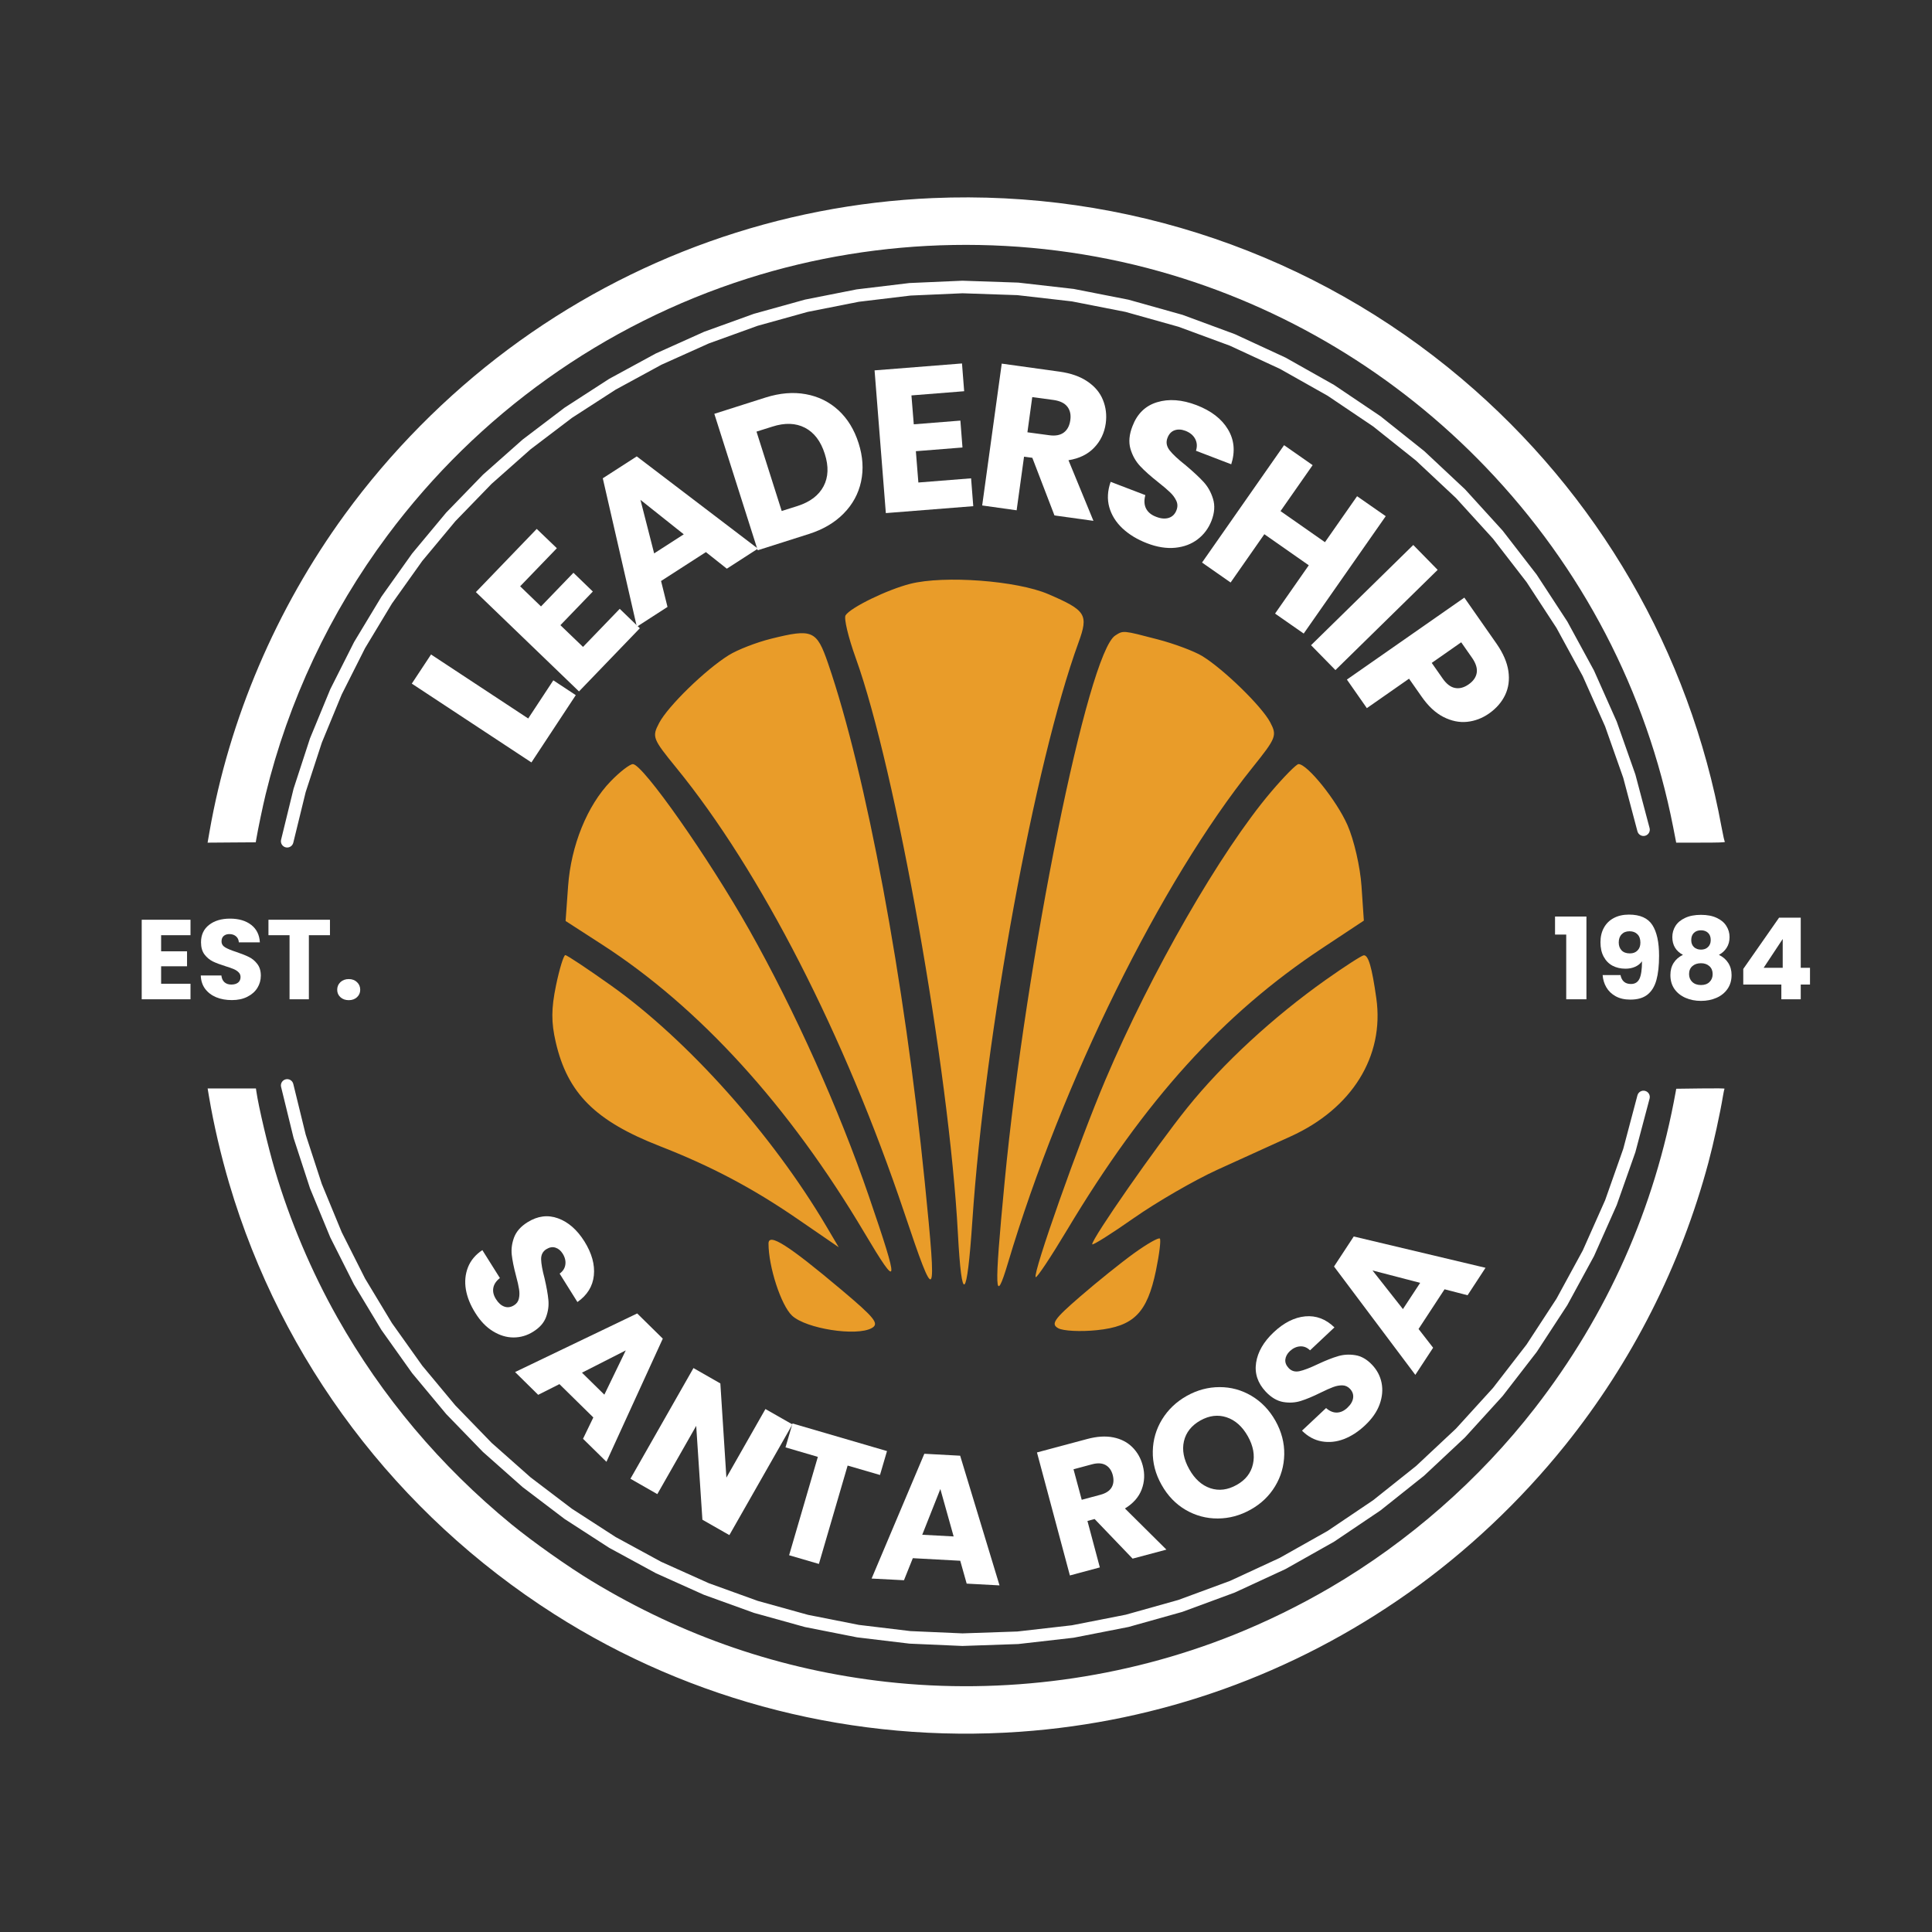 <svg xmlns="http://www.w3.org/2000/svg" xmlns:xlink="http://www.w3.org/1999/xlink" width="500" zoomAndPan="magnify" viewBox="0 0 375 375" height="500" preserveAspectRatio="xMidYMid meet" version="1.2"><rect x="0" y="0" width="375" height="375" fill="#333333" stroke="none"/><defs><clipPath id="63b0fb34f5"><path d="M 54.23 54.465 L 320.48 54.465 L 320.48 164.715 L 54.23 164.715 Z M 54.23 54.465"></path></clipPath><clipPath id="fd83f78f40"><path d="M 54.23 209.246 L 320.48 209.246 L 320.48 319.473 L 54.23 319.473 Z M 54.23 209.246"></path></clipPath><clipPath id="ebfc00c7ea"><path d="M 40.262 38.312 L 335 38.312 L 335 336.812 L 40.262 336.812 Z M 40.262 38.312"></path></clipPath></defs><g id="d8f0949ac4"><g clip-rule="nonzero" clip-path="url(#63b0fb34f5)"><path style="stroke:none;fill-rule:nonzero;fill:#ffffff;fill-opacity:1;" d="M 54.559 162.992 L 56.98 153.098 C 56.988 153.066 56.996 153.039 57.008 153.008 L 60.168 143.324 C 60.18 143.297 60.191 143.266 60.203 143.238 L 64.09 133.82 C 64.102 133.793 64.113 133.762 64.129 133.734 L 68.715 124.641 C 68.73 124.613 68.742 124.586 68.762 124.559 L 74.023 115.836 C 74.039 115.809 74.055 115.781 74.074 115.758 L 79.98 107.457 C 80 107.434 80.02 107.406 80.039 107.383 L 86.555 99.555 C 86.574 99.531 86.598 99.508 86.617 99.484 L 93.711 92.172 C 93.73 92.148 93.754 92.129 93.777 92.109 L 101.402 85.352 C 101.426 85.328 101.449 85.309 101.473 85.293 L 109.586 79.129 C 109.613 79.113 109.637 79.094 109.664 79.078 L 118.219 73.547 C 118.246 73.531 118.273 73.516 118.301 73.5 L 127.25 68.633 C 127.277 68.621 127.305 68.605 127.332 68.594 L 136.625 64.418 C 136.652 64.406 136.684 64.395 136.711 64.383 L 146.293 60.922 C 146.324 60.91 146.352 60.902 146.383 60.895 L 156.199 58.168 C 156.227 58.16 156.258 58.152 156.289 58.145 L 166.281 56.168 C 166.312 56.164 166.344 56.16 166.375 56.156 L 176.488 54.941 C 176.52 54.938 176.551 54.934 176.582 54.934 L 186.758 54.488 C 186.793 54.484 186.824 54.484 186.855 54.488 L 197.594 54.852 C 197.629 54.852 197.66 54.855 197.691 54.859 L 208.367 56.078 C 208.402 56.082 208.434 56.09 208.465 56.094 L 219.012 58.164 C 219.043 58.168 219.074 58.176 219.105 58.188 L 229.453 61.09 C 229.484 61.098 229.516 61.109 229.543 61.117 L 239.629 64.84 C 239.656 64.848 239.688 64.863 239.719 64.875 L 249.473 69.387 C 249.5 69.402 249.527 69.414 249.559 69.43 L 258.922 74.707 C 258.949 74.723 258.977 74.738 259.004 74.758 L 267.914 80.762 C 267.941 80.781 267.969 80.801 267.992 80.82 L 276.398 87.52 C 276.422 87.539 276.449 87.559 276.473 87.582 L 284.316 94.93 C 284.34 94.949 284.363 94.973 284.383 94.996 L 291.617 102.945 C 291.637 102.969 291.66 102.996 291.68 103.02 L 298.254 111.52 C 298.273 111.547 298.293 111.574 298.309 111.602 L 304.188 120.598 C 304.203 120.625 304.223 120.652 304.238 120.68 L 309.375 130.117 C 309.391 130.148 309.406 130.176 309.418 130.207 L 313.789 140.023 C 313.805 140.055 313.816 140.082 313.824 140.113 L 317.398 150.25 C 317.41 150.281 317.422 150.312 317.43 150.344 L 320.184 160.73 C 320.355 161.379 319.969 162.047 319.316 162.223 C 318.664 162.395 317.996 162.004 317.824 161.355 L 315.07 150.969 L 315.102 151.059 L 311.527 140.926 L 311.562 141.016 L 307.191 131.199 L 307.234 131.285 L 302.094 121.848 L 302.145 121.93 L 296.27 112.934 L 296.324 113.012 L 289.75 104.512 L 289.812 104.586 L 282.578 96.641 L 282.648 96.707 L 274.805 89.363 L 274.879 89.426 L 266.473 82.727 L 266.551 82.785 L 257.641 76.781 L 257.723 76.832 L 248.359 71.555 L 248.445 71.602 L 238.695 67.09 L 238.785 67.125 L 228.699 63.406 L 228.793 63.438 L 218.445 60.535 L 218.543 60.555 L 207.996 58.488 L 208.094 58.504 L 197.414 57.281 L 197.512 57.289 L 186.773 56.922 L 186.867 56.922 L 176.688 57.371 L 176.781 57.363 L 166.664 58.578 L 166.754 58.562 L 156.762 60.539 L 156.852 60.516 L 147.035 63.242 L 147.121 63.215 L 137.539 66.676 L 137.625 66.641 L 128.332 70.816 L 128.414 70.777 L 119.465 75.645 L 119.543 75.598 L 110.988 81.125 L 111.062 81.074 L 102.949 87.234 L 103.02 87.176 L 95.395 93.934 L 95.461 93.867 L 88.367 101.184 L 88.43 101.113 L 81.91 108.945 L 81.969 108.871 L 76.059 117.172 L 76.109 117.094 L 70.848 125.82 L 70.891 125.738 L 66.305 134.836 L 66.344 134.75 L 62.457 144.168 L 62.488 144.082 L 59.324 153.766 L 59.348 153.676 L 56.926 163.574 C 56.766 164.227 56.105 164.629 55.453 164.469 C 54.801 164.309 54.398 163.648 54.559 162.992 Z M 54.559 162.992"></path></g><g clip-rule="nonzero" clip-path="url(#fd83f78f40)"><path style="stroke:none;fill-rule:nonzero;fill:#ffffff;fill-opacity:1;" d="M 54.559 210.969 L 56.98 220.863 C 56.988 220.895 56.996 220.926 57.008 220.953 L 60.168 230.637 C 60.18 230.668 60.191 230.695 60.203 230.727 L 64.09 240.141 C 64.102 240.172 64.113 240.199 64.129 240.227 L 68.715 249.324 C 68.73 249.352 68.742 249.379 68.762 249.402 L 74.023 258.129 C 74.039 258.152 74.055 258.18 74.074 258.203 L 79.98 266.504 C 80 266.531 80.02 266.555 80.039 266.578 L 86.555 274.406 C 86.574 274.43 86.598 274.453 86.617 274.477 L 93.711 281.793 C 93.73 281.812 93.754 281.836 93.777 281.855 L 101.402 288.613 C 101.426 288.633 101.449 288.652 101.473 288.672 L 109.586 294.832 C 109.613 294.852 109.637 294.867 109.664 294.883 L 118.219 300.414 C 118.246 300.43 118.273 300.445 118.301 300.461 L 127.25 305.328 C 127.277 305.344 127.305 305.355 127.332 305.371 L 136.625 309.547 C 136.652 309.559 136.684 309.57 136.711 309.578 L 146.293 313.039 C 146.324 313.051 146.352 313.062 146.383 313.07 L 156.199 315.797 C 156.227 315.805 156.258 315.812 156.289 315.816 L 166.281 317.793 C 166.312 317.797 166.344 317.805 166.375 317.809 L 176.488 319.023 C 176.52 319.027 176.551 319.027 176.582 319.031 L 186.758 319.477 C 186.793 319.477 186.824 319.477 186.855 319.477 L 197.594 319.109 C 197.629 319.109 197.66 319.105 197.691 319.102 L 208.367 317.883 C 208.402 317.879 208.434 317.875 208.465 317.867 L 219.012 315.801 C 219.043 315.793 219.074 315.785 219.105 315.777 L 229.453 312.875 C 229.484 312.863 229.516 312.855 229.543 312.844 L 239.629 309.125 C 239.656 309.113 239.688 309.102 239.719 309.086 L 249.473 304.574 C 249.5 304.562 249.527 304.547 249.559 304.531 L 258.922 299.254 C 258.949 299.238 258.977 299.223 259.004 299.203 L 267.914 293.199 C 267.941 293.18 267.969 293.16 267.992 293.141 L 276.398 286.445 C 276.422 286.426 276.449 286.402 276.473 286.379 L 284.316 279.035 C 284.34 279.012 284.363 278.988 284.383 278.965 L 291.617 271.016 C 291.637 270.992 291.66 270.969 291.68 270.941 L 298.254 262.441 C 298.273 262.414 298.293 262.391 298.309 262.363 L 304.188 253.363 C 304.203 253.336 304.223 253.309 304.238 253.281 L 309.375 243.844 C 309.391 243.816 309.406 243.785 309.418 243.758 L 313.789 233.938 C 313.805 233.91 313.816 233.879 313.824 233.848 L 317.398 223.715 C 317.41 223.684 317.422 223.652 317.43 223.621 L 320.184 213.234 C 320.355 212.582 319.969 211.914 319.316 211.742 C 318.664 211.57 317.996 211.957 317.824 212.609 L 315.07 222.996 L 315.102 222.902 L 311.527 233.039 L 311.562 232.945 L 307.191 242.766 L 307.234 242.676 L 302.094 252.113 L 302.145 252.031 L 296.27 261.027 L 296.324 260.949 L 289.75 269.449 L 289.812 269.375 L 282.578 277.324 L 282.648 277.254 L 274.805 284.602 L 274.879 284.535 L 266.473 291.234 L 266.551 291.176 L 257.641 297.184 L 257.723 297.133 L 248.359 302.406 L 248.445 302.363 L 238.695 306.875 L 238.785 306.836 L 228.699 310.555 L 228.793 310.527 L 218.445 313.43 L 218.543 313.406 L 207.996 315.477 L 208.094 315.461 L 197.414 316.68 L 197.512 316.672 L 186.773 317.039 L 186.867 317.039 L 176.688 316.594 L 176.781 316.602 L 166.664 315.387 L 166.754 315.402 L 156.762 313.426 L 156.852 313.445 L 147.035 310.719 L 147.121 310.746 L 137.539 307.285 L 137.625 307.32 L 128.332 303.145 L 128.414 303.188 L 119.465 298.32 L 119.543 298.367 L 110.988 292.836 L 111.062 292.891 L 102.949 286.727 L 103.02 286.785 L 95.395 280.031 L 95.461 280.094 L 88.367 272.777 L 88.43 272.848 L 81.91 265.02 L 81.969 265.09 L 76.059 256.789 L 76.109 256.867 L 70.848 248.145 L 70.891 248.227 L 66.305 239.129 L 66.344 239.211 L 62.457 229.793 L 62.488 229.883 L 59.324 220.195 L 59.348 220.285 L 56.926 210.391 C 56.766 209.734 56.105 209.336 55.453 209.496 C 54.801 209.656 54.398 210.316 54.559 210.969 Z M 54.559 210.969"></path></g><g clip-rule="nonzero" clip-path="url(#ebfc00c7ea)"><path style="stroke:none;fill-rule:evenodd;fill:#ffffff;fill-opacity:1;" d="M 181.035 38.449 C 151.25 39.727 122.562 49.949 98.598 67.828 C 86.598 76.777 75.738 87.762 66.914 99.875 C 53.602 118.148 44.48 139.543 40.656 161.477 L 40.293 163.559 L 44.969 163.523 L 49.641 163.492 L 49.746 162.871 C 50.062 160.992 51.02 156.406 51.555 154.211 C 55.953 136.121 64.047 118.906 75.184 103.957 C 92.773 80.344 117.172 62.938 145.129 54.051 C 170.914 45.855 199.051 45.371 225.082 52.676 C 249.176 59.441 271.031 72.562 288.426 90.719 C 307.09 110.199 319.598 134.234 324.758 160.527 L 325.348 163.555 L 330.031 163.555 C 333.648 163.555 334.734 163.52 334.805 163.398 C 334.855 163.312 334.848 163.289 334.789 163.34 C 334.73 163.395 334.449 162.156 334.16 160.59 C 327.902 126.465 310.18 95.891 283.664 73.469 C 255.098 49.316 218.539 36.84 181.035 38.449 M 40.578 212.918 C 41.488 218.297 42.871 224.234 44.488 229.715 C 54.68 264.203 77.012 293.805 107.543 313.285 C 134.293 330.355 166.082 338.387 197.996 336.133 C 225.172 334.211 251 324.98 273.352 309.191 C 284.613 301.238 295.043 291.418 303.781 280.535 C 316.773 264.355 326.23 245.695 331.609 225.617 C 332.586 221.977 333.891 216.008 334.422 212.758 C 334.539 212.039 334.68 211.395 334.734 211.328 C 334.801 211.246 333.246 211.227 330.094 211.266 L 325.355 211.328 L 325.258 211.887 C 321.16 234.582 312.004 255.148 297.918 273.312 C 287.164 287.176 273.43 299.227 258.254 308.117 C 252.309 311.602 245.832 314.777 239.453 317.332 C 218.289 325.816 194.801 328.988 172.027 326.438 C 151.691 324.164 132.605 317.637 114.875 306.895 C 110.223 304.078 103.395 299.246 99.23 295.832 C 85.434 284.508 74.137 271.086 65.473 255.723 C 60.469 246.852 56.242 236.871 53.355 227.109 C 52.02 222.586 50.184 214.797 49.762 211.855 L 49.676 211.266 L 40.301 211.266 Z M 40.578 212.918"></path></g><g style="fill:#ffffff;fill-opacity:1;"><g transform="translate(101.805, 150.035)"><path style="stroke:none" d="M 0.719 -10.578 L 5.594 -17.984 L 9.953 -15.109 L 1.344 -2.047 L -21.875 -17.344 L -18.141 -23 Z M 0.719 -10.578"></path></g></g><g style="fill:#ffffff;fill-opacity:1;"><g transform="translate(110.679, 135.972)"><path style="stroke:none" d="M -9.719 -22.172 L -5.672 -18.266 L 0.625 -24.797 L 4.391 -21.156 L -1.906 -14.625 L 2.484 -10.406 L 9.609 -17.797 L 13.516 -14.031 L 1.703 -1.766 L -18.312 -21.047 L -6.5 -33.312 L -2.594 -29.562 Z M -9.719 -22.172"></path></g></g><g style="fill:#ffffff;fill-opacity:1;"><g transform="translate(123.078, 121.991)"><path style="stroke:none" d="M 13.938 -14.828 L 5.234 -9.219 L 6.484 -4.188 L 0.531 -0.344 L -6.078 -29.156 L 0.516 -33.406 L 24.031 -15.5 L 18 -11.609 Z M 9.641 -18.281 L 1.234 -24.969 L 3.891 -14.578 Z M 9.641 -18.281"></path></g></g><g style="fill:#ffffff;fill-opacity:1;"><g transform="translate(144.727, 107.557)"><path style="stroke:none" d="M 3.844 -30.391 C 6.633 -31.273 9.242 -31.492 11.672 -31.047 C 14.109 -30.609 16.219 -29.57 18 -27.938 C 19.781 -26.301 21.086 -24.172 21.922 -21.547 C 22.754 -18.953 22.914 -16.469 22.406 -14.094 C 21.895 -11.719 20.766 -9.645 19.016 -7.875 C 17.273 -6.102 15.023 -4.781 12.266 -3.906 L 2.344 -0.75 L -6.078 -27.234 Z M 10.078 -9.344 C 12.504 -10.125 14.188 -11.398 15.125 -13.172 C 16.062 -14.941 16.141 -17.039 15.359 -19.469 C 14.586 -21.914 13.305 -23.602 11.516 -24.531 C 9.723 -25.457 7.613 -25.531 5.188 -24.75 L 2.109 -23.781 L 7 -8.375 Z M 10.078 -9.344"></path></g></g><g style="fill:#ffffff;fill-opacity:1;"><g transform="translate(169.488, 99.78)"><path style="stroke:none" d="M 7.422 -23.031 L 7.875 -17.422 L 16.922 -18.141 L 17.328 -12.922 L 8.281 -12.203 L 8.766 -6.125 L 19 -6.938 L 19.422 -1.531 L 2.453 -0.188 L 0.266 -27.891 L 17.234 -29.234 L 17.656 -23.844 Z M 7.422 -23.031"></path></g></g><g style="fill:#ffffff;fill-opacity:1;"><g transform="translate(188.203, 97.782)"><path style="stroke:none" d="M 16.469 2.266 L 12.172 -8.922 L 10.562 -9.141 L 9.125 1.266 L 2.438 0.328 L 6.234 -27.203 L 17.484 -25.641 C 19.66 -25.336 21.457 -24.703 22.875 -23.734 C 24.301 -22.773 25.301 -21.582 25.875 -20.156 C 26.457 -18.727 26.641 -17.207 26.422 -15.594 C 26.16 -13.75 25.41 -12.18 24.172 -10.891 C 22.941 -9.598 21.281 -8.785 19.188 -8.453 L 24.031 3.312 Z M 11.219 -13.875 L 15.391 -13.312 C 16.617 -13.133 17.582 -13.305 18.281 -13.828 C 18.977 -14.348 19.398 -15.156 19.547 -16.25 C 19.691 -17.289 19.5 -18.156 18.969 -18.844 C 18.438 -19.531 17.555 -19.961 16.328 -20.141 L 12.156 -20.703 Z M 11.219 -13.875"></path></g></g><g style="fill:#ffffff;fill-opacity:1;"><g transform="translate(211.044, 100.695)"><path style="stroke:none" d="M 11.594 4.75 C 9.695 4.02 8.109 3.055 6.828 1.859 C 5.555 0.66 4.703 -0.707 4.266 -2.25 C 3.836 -3.801 3.926 -5.441 4.531 -7.172 L 11.266 -4.594 C 10.992 -3.582 11.039 -2.711 11.406 -1.984 C 11.781 -1.266 12.426 -0.734 13.344 -0.391 C 14.27 -0.023 15.086 0.047 15.797 -0.172 C 16.516 -0.398 17.02 -0.898 17.312 -1.672 C 17.562 -2.316 17.547 -2.93 17.266 -3.516 C 16.992 -4.098 16.594 -4.641 16.062 -5.141 C 15.539 -5.648 14.77 -6.305 13.75 -7.109 C 12.281 -8.266 11.113 -9.305 10.25 -10.234 C 9.383 -11.16 8.758 -12.273 8.375 -13.578 C 8 -14.879 8.129 -16.344 8.766 -17.969 C 9.68 -20.383 11.273 -21.938 13.547 -22.625 C 15.828 -23.32 18.375 -23.133 21.188 -22.062 C 24.039 -20.969 26.078 -19.398 27.297 -17.359 C 28.523 -15.328 28.738 -13.066 27.938 -10.578 L 21.094 -13.203 C 21.363 -14.055 21.305 -14.832 20.922 -15.531 C 20.547 -16.227 19.914 -16.742 19.031 -17.078 C 18.258 -17.367 17.562 -17.398 16.938 -17.172 C 16.312 -16.953 15.852 -16.461 15.562 -15.703 C 15.238 -14.867 15.379 -14.062 15.984 -13.281 C 16.586 -12.508 17.633 -11.535 19.125 -10.359 C 20.57 -9.141 21.719 -8.07 22.562 -7.156 C 23.406 -6.238 24.02 -5.141 24.406 -3.859 C 24.801 -2.578 24.703 -1.164 24.109 0.375 C 23.535 1.852 22.641 3.055 21.422 3.984 C 20.211 4.91 18.758 5.457 17.062 5.625 C 15.363 5.789 13.539 5.5 11.594 4.75 Z M 11.594 4.75"></path></g></g><g style="fill:#ffffff;fill-opacity:1;"><g transform="translate(231.299, 107.784)"><path style="stroke:none" d="M 37.672 -7.594 L 21.75 15.188 L 16.188 11.312 L 22.734 1.938 L 14.109 -4.094 L 7.562 5.281 L 2.016 1.406 L 17.938 -21.375 L 23.484 -17.5 L 17.25 -8.578 L 25.875 -2.547 L 32.109 -11.469 Z M 37.672 -7.594"></path></g></g><g style="fill:#ffffff;fill-opacity:1;"><g transform="translate(252.753, 123.484)"><path style="stroke:none" d="M 26.297 -12.875 L 6.453 6.578 L 1.719 1.75 L 21.562 -17.703 Z M 26.297 -12.875"></path></g></g><g style="fill:#ffffff;fill-opacity:1;"><g transform="translate(260.025, 129.888)"><path style="stroke:none" d="M 28.984 8.609 C 27.672 9.523 26.254 10.062 24.734 10.219 C 23.211 10.375 21.676 10.055 20.125 9.266 C 18.582 8.473 17.164 7.145 15.875 5.281 L 13.469 1.844 L 5.281 7.562 L 1.406 2.016 L 24.203 -13.891 L 30.484 -4.906 C 31.742 -3.082 32.5 -1.328 32.75 0.359 C 33 2.055 32.789 3.602 32.125 5 C 31.457 6.406 30.41 7.609 28.984 8.609 Z M 19.984 1.797 C 20.723 2.859 21.52 3.473 22.375 3.641 C 23.238 3.816 24.125 3.586 25.031 2.953 C 25.945 2.316 26.473 1.562 26.609 0.688 C 26.742 -0.176 26.441 -1.141 25.703 -2.203 L 23.594 -5.219 L 17.875 -1.219 Z M 19.984 1.797"></path></g></g><g style="fill:#ffffff;fill-opacity:1;"><g transform="translate(86.578, 245.303)"><path style="stroke:none" d="M 5.688 9.547 C 4.719 8.016 4.102 6.488 3.844 4.969 C 3.594 3.457 3.727 2.031 4.25 0.688 C 4.781 -0.656 5.711 -1.77 7.047 -2.656 L 10.453 2.766 C 9.723 3.336 9.297 3.977 9.172 4.688 C 9.047 5.395 9.219 6.117 9.688 6.859 C 10.156 7.609 10.703 8.094 11.328 8.312 C 11.953 8.531 12.578 8.441 13.203 8.047 C 13.711 7.734 14.023 7.297 14.141 6.734 C 14.266 6.18 14.273 5.582 14.172 4.938 C 14.078 4.301 13.879 3.426 13.578 2.312 C 13.148 0.695 12.875 -0.664 12.75 -1.781 C 12.633 -2.895 12.789 -4.02 13.219 -5.156 C 13.656 -6.289 14.523 -7.266 15.828 -8.078 C 17.785 -9.297 19.754 -9.547 21.734 -8.828 C 23.723 -8.109 25.43 -6.613 26.859 -4.344 C 28.297 -2.039 28.906 0.16 28.688 2.266 C 28.469 4.367 27.406 6.086 25.5 7.422 L 22.047 1.906 C 22.691 1.438 23.062 0.852 23.156 0.156 C 23.258 -0.539 23.086 -1.25 22.641 -1.969 C 22.266 -2.57 21.789 -2.961 21.219 -3.141 C 20.656 -3.316 20.066 -3.211 19.453 -2.828 C 18.773 -2.398 18.441 -1.75 18.453 -0.875 C 18.473 -0.008 18.695 1.227 19.125 2.844 C 19.508 4.5 19.754 5.879 19.859 6.984 C 19.973 8.086 19.828 9.195 19.422 10.312 C 19.016 11.438 18.18 12.391 16.922 13.172 C 15.734 13.922 14.457 14.297 13.094 14.297 C 11.738 14.297 10.41 13.895 9.109 13.094 C 7.805 12.301 6.664 11.117 5.688 9.547 Z M 5.688 9.547"></path></g></g><g style="fill:#ffffff;fill-opacity:1;"><g transform="translate(99.57, 265.923)"><path style="stroke:none" d="M 15.594 9.203 L 9.016 2.734 L 4.891 4.812 L 0.406 0.391 L 24.109 -10.984 L 29.078 -6.094 L 18.141 17.812 L 13.594 13.344 Z M 17.734 4.781 L 21.891 -3.812 L 13.391 0.516 Z M 17.734 4.781"></path></g></g><g style="fill:#ffffff;fill-opacity:1;"><g transform="translate(120.461, 285.946)"><path style="stroke:none" d="M 21.109 12.016 L 15.875 9.031 L 14.672 -9.188 L 7.125 4.062 L 1.906 1.078 L 14.141 -20.406 L 19.359 -17.422 L 20.531 0.859 L 28.109 -12.453 L 33.344 -9.469 Z M 21.109 12.016"></path></g></g><g style="fill:#ffffff;fill-opacity:1;"><g transform="translate(146.072, 299.793)"><path style="stroke:none" d="M 26.094 -18.141 L 24.734 -13.5 L 18.453 -15.328 L 12.875 3.766 L 7.094 2.078 L 12.672 -17.016 L 6.391 -18.859 L 7.75 -23.5 Z M 26.094 -18.141"></path></g></g><g style="fill:#ffffff;fill-opacity:1;"><g transform="translate(168.616, 306.364)"><path style="stroke:none" d="M 17.766 -3.422 L 8.562 -3.922 L 6.844 0.359 L 0.562 0.031 L 10.797 -24.188 L 17.75 -23.812 L 25.391 1.359 L 19.016 1.016 Z M 16.484 -8.141 L 13.906 -17.344 L 10.391 -8.469 Z M 16.484 -8.141"></path></g></g><g style="fill:#ffffff;fill-opacity:1;"><g transform="translate(196.364, 306.933)"><path style="stroke:none" d=""></path></g></g><g style="fill:#ffffff;fill-opacity:1;"><g transform="translate(205.556, 306.357)"><path style="stroke:none" d="M 14.281 -3.828 L 6.906 -11.516 L 5.516 -11.141 L 7.922 -2.125 L 2.109 -0.562 L -4.281 -24.438 L 5.469 -27.047 C 7.352 -27.555 9.047 -27.66 10.547 -27.359 C 12.047 -27.055 13.281 -26.414 14.25 -25.438 C 15.219 -24.469 15.883 -23.285 16.25 -21.891 C 16.676 -20.297 16.609 -18.754 16.047 -17.266 C 15.492 -15.785 14.41 -14.551 12.797 -13.562 L 20.844 -5.578 Z M 4.406 -15.25 L 8.016 -16.219 C 9.078 -16.5 9.805 -16.973 10.203 -17.641 C 10.598 -18.305 10.672 -19.117 10.422 -20.078 C 10.172 -20.984 9.707 -21.625 9.031 -22 C 8.352 -22.375 7.484 -22.422 6.422 -22.141 L 2.812 -21.172 Z M 4.406 -15.25"></path></g></g><g style="fill:#ffffff;fill-opacity:1;"><g transform="translate(230.522, 299.597)"><path style="stroke:none" d="M 12.219 -6.578 C 10.195 -5.441 8.07 -4.867 5.844 -4.859 C 3.625 -4.848 1.547 -5.406 -0.391 -6.531 C -2.328 -7.664 -3.883 -9.285 -5.062 -11.391 C -6.25 -13.492 -6.816 -15.664 -6.766 -17.906 C -6.723 -20.145 -6.117 -22.211 -4.953 -24.109 C -3.785 -26.004 -2.191 -27.52 -0.172 -28.656 C 1.859 -29.789 3.977 -30.359 6.188 -30.359 C 8.395 -30.367 10.457 -29.805 12.375 -28.672 C 14.301 -27.535 15.859 -25.914 17.047 -23.812 C 18.223 -21.707 18.789 -19.535 18.75 -17.297 C 18.707 -15.055 18.113 -12.992 16.969 -11.109 C 15.832 -9.223 14.25 -7.711 12.219 -6.578 Z M 9.516 -11.375 C 11.234 -12.332 12.285 -13.676 12.672 -15.406 C 13.066 -17.133 12.738 -18.938 11.688 -20.812 C 10.613 -22.719 9.238 -23.945 7.562 -24.5 C 5.895 -25.051 4.203 -24.848 2.484 -23.891 C 0.742 -22.91 -0.32 -21.566 -0.719 -19.859 C -1.113 -18.16 -0.77 -16.348 0.312 -14.422 C 1.375 -12.523 2.738 -11.297 4.406 -10.734 C 6.07 -10.18 7.773 -10.395 9.516 -11.375 Z M 9.516 -11.375"></path></g></g><g style="fill:#ffffff;fill-opacity:1;"><g transform="translate(256.701, 284.083)"><path style="stroke:none" d="M 8.266 -7.438 C 6.953 -6.195 5.57 -5.301 4.125 -4.75 C 2.688 -4.207 1.258 -4.062 -0.156 -4.312 C -1.57 -4.562 -2.848 -5.254 -3.984 -6.391 L 0.688 -10.781 C 1.375 -10.176 2.078 -9.883 2.797 -9.906 C 3.516 -9.926 4.191 -10.238 4.828 -10.844 C 5.473 -11.445 5.844 -12.078 5.938 -12.734 C 6.031 -13.391 5.828 -13.984 5.328 -14.516 C 4.91 -14.953 4.414 -15.176 3.844 -15.188 C 3.281 -15.195 2.691 -15.086 2.078 -14.859 C 1.473 -14.641 0.656 -14.273 -0.375 -13.766 C -1.875 -13.023 -3.16 -12.488 -4.234 -12.156 C -5.305 -11.82 -6.438 -11.754 -7.625 -11.953 C -8.82 -12.16 -9.953 -12.828 -11.016 -13.953 C -12.586 -15.629 -13.211 -17.508 -12.891 -19.594 C -12.566 -21.688 -11.43 -23.648 -9.484 -25.484 C -7.504 -27.348 -5.461 -28.379 -3.359 -28.578 C -1.254 -28.773 0.633 -28.062 2.312 -26.438 L -2.422 -21.984 C -3.004 -22.547 -3.648 -22.801 -4.359 -22.75 C -5.066 -22.707 -5.727 -22.398 -6.344 -21.828 C -6.863 -21.328 -7.156 -20.785 -7.219 -20.203 C -7.281 -19.617 -7.062 -19.062 -6.562 -18.531 C -6.02 -17.957 -5.32 -17.758 -4.469 -17.938 C -3.613 -18.125 -2.43 -18.578 -0.922 -19.297 C 0.617 -20.016 1.922 -20.531 2.984 -20.844 C 4.047 -21.164 5.164 -21.234 6.344 -21.047 C 7.52 -20.867 8.613 -20.242 9.625 -19.172 C 10.594 -18.148 11.207 -16.973 11.469 -15.641 C 11.727 -14.305 11.598 -12.922 11.078 -11.484 C 10.555 -10.055 9.617 -8.707 8.266 -7.438 Z M 8.266 -7.438"></path></g></g><g style="fill:#ffffff;fill-opacity:1;"><g transform="translate(274.402, 267.329)"><path style="stroke:none" d="M 5.984 -17.078 L 0.938 -9.375 L 3.766 -5.734 L 0.312 -0.469 L -15.469 -21.5 L -11.641 -27.328 L 13.938 -21.25 L 10.453 -15.922 Z M 1.25 -18.328 L -8 -20.734 L -2.094 -13.234 Z M 1.25 -18.328"></path></g></g><g style="fill:#ffffff;fill-opacity:1;"><g transform="translate(26.148, 193.961)"><path style="stroke:none" d="M 5.125 -12.438 L 5.125 -9.312 L 10.156 -9.312 L 10.156 -6.406 L 5.125 -6.406 L 5.125 -3.016 L 10.828 -3.016 L 10.828 0 L 1.359 0 L 1.359 -15.438 L 10.828 -15.438 L 10.828 -12.438 Z M 5.125 -12.438"></path></g></g><g style="fill:#ffffff;fill-opacity:1;"><g transform="translate(38.048, 193.961)"><path style="stroke:none" d="M 6.953 0.156 C 5.828 0.156 4.816 -0.023 3.922 -0.391 C 3.023 -0.766 2.305 -1.312 1.766 -2.031 C 1.234 -2.75 0.953 -3.613 0.922 -4.625 L 4.922 -4.625 C 4.984 -4.051 5.18 -3.613 5.516 -3.312 C 5.859 -3.008 6.301 -2.859 6.844 -2.859 C 7.395 -2.859 7.832 -2.984 8.156 -3.234 C 8.477 -3.492 8.641 -3.852 8.641 -4.312 C 8.641 -4.695 8.508 -5.008 8.25 -5.25 C 8 -5.5 7.688 -5.703 7.312 -5.859 C 6.938 -6.023 6.406 -6.211 5.719 -6.422 C 4.719 -6.734 3.898 -7.039 3.266 -7.344 C 2.641 -7.656 2.098 -8.109 1.641 -8.703 C 1.191 -9.305 0.969 -10.094 0.969 -11.062 C 0.969 -12.5 1.488 -13.625 2.531 -14.438 C 3.57 -15.25 4.926 -15.656 6.594 -15.656 C 8.301 -15.656 9.676 -15.25 10.719 -14.438 C 11.758 -13.625 12.316 -12.492 12.391 -11.047 L 8.312 -11.047 C 8.281 -11.547 8.098 -11.938 7.766 -12.219 C 7.43 -12.508 7 -12.656 6.469 -12.656 C 6.008 -12.656 5.641 -12.531 5.359 -12.281 C 5.086 -12.039 4.953 -11.691 4.953 -11.234 C 4.953 -10.742 5.188 -10.359 5.656 -10.078 C 6.125 -9.797 6.859 -9.492 7.859 -9.172 C 8.848 -8.836 9.656 -8.516 10.281 -8.203 C 10.906 -7.898 11.441 -7.453 11.891 -6.859 C 12.348 -6.273 12.578 -5.52 12.578 -4.594 C 12.578 -3.719 12.352 -2.922 11.906 -2.203 C 11.457 -1.484 10.805 -0.91 9.953 -0.484 C 9.109 -0.055 8.109 0.156 6.953 0.156 Z M 6.953 0.156"></path></g></g><g style="fill:#ffffff;fill-opacity:1;"><g transform="translate(51.576, 193.961)"><path style="stroke:none" d="M 12.469 -15.438 L 12.469 -12.438 L 8.375 -12.438 L 8.375 0 L 4.625 0 L 4.625 -12.438 L 0.531 -12.438 L 0.531 -15.438 Z M 12.469 -15.438"></path></g></g><g style="fill:#ffffff;fill-opacity:1;"><g transform="translate(64.575, 193.961)"><path style="stroke:none" d="M 3.125 0.172 C 2.469 0.172 1.926 -0.02 1.5 -0.406 C 1.082 -0.789 0.875 -1.27 0.875 -1.844 C 0.875 -2.438 1.082 -2.93 1.5 -3.328 C 1.926 -3.723 2.469 -3.922 3.125 -3.922 C 3.77 -3.922 4.301 -3.723 4.719 -3.328 C 5.133 -2.93 5.344 -2.438 5.344 -1.844 C 5.344 -1.27 5.133 -0.789 4.719 -0.406 C 4.301 -0.02 3.77 0.172 3.125 0.172 Z M 3.125 0.172"></path></g></g><g style="fill:#ffffff;fill-opacity:1;"><g transform="translate(301.237, 193.961)"><path style="stroke:none" d="M 0.594 -12.562 L 0.594 -16.062 L 6.688 -16.062 L 6.688 0 L 2.766 0 L 2.766 -12.562 Z M 0.594 -12.562"></path></g></g><g style="fill:#ffffff;fill-opacity:1;"><g transform="translate(309.508, 193.961)"><path style="stroke:none" d="M 5.031 -4.703 C 5.258 -3.547 5.938 -2.969 7.062 -2.969 C 7.844 -2.969 8.395 -3.312 8.719 -4 C 9.039 -4.688 9.203 -5.812 9.203 -7.375 C 8.879 -6.914 8.438 -6.562 7.875 -6.312 C 7.32 -6.062 6.695 -5.938 6 -5.938 C 5.062 -5.938 4.223 -6.129 3.484 -6.516 C 2.754 -6.91 2.18 -7.492 1.766 -8.266 C 1.348 -9.035 1.141 -9.969 1.141 -11.062 C 1.141 -12.145 1.363 -13.086 1.812 -13.891 C 2.258 -14.703 2.895 -15.328 3.719 -15.766 C 4.551 -16.211 5.535 -16.438 6.672 -16.438 C 8.836 -16.438 10.352 -15.758 11.219 -14.406 C 12.082 -13.062 12.516 -11.078 12.516 -8.453 C 12.516 -6.547 12.344 -4.973 12 -3.734 C 11.656 -2.492 11.078 -1.551 10.266 -0.906 C 9.453 -0.258 8.344 0.062 6.938 0.062 C 5.82 0.062 4.867 -0.156 4.078 -0.594 C 3.297 -1.031 2.695 -1.609 2.281 -2.328 C 1.863 -3.047 1.625 -3.836 1.562 -4.703 Z M 6.859 -8.906 C 7.473 -8.906 7.961 -9.094 8.328 -9.469 C 8.703 -9.844 8.891 -10.352 8.891 -11 C 8.891 -11.707 8.695 -12.25 8.312 -12.625 C 7.938 -13.008 7.426 -13.203 6.781 -13.203 C 6.133 -13.203 5.625 -13.004 5.25 -12.609 C 4.875 -12.223 4.688 -11.691 4.688 -11.016 C 4.688 -10.391 4.875 -9.879 5.25 -9.484 C 5.625 -9.098 6.16 -8.906 6.859 -8.906 Z M 6.859 -8.906"></path></g></g><g style="fill:#ffffff;fill-opacity:1;"><g transform="translate(323.035, 193.961)"><path style="stroke:none" d="M 3.625 -8.625 C 2.25 -9.352 1.562 -10.504 1.562 -12.078 C 1.562 -12.867 1.766 -13.586 2.172 -14.234 C 2.586 -14.891 3.211 -15.41 4.047 -15.797 C 4.879 -16.191 5.906 -16.391 7.125 -16.391 C 8.344 -16.391 9.363 -16.191 10.188 -15.797 C 11.02 -15.41 11.641 -14.891 12.047 -14.234 C 12.461 -13.586 12.672 -12.867 12.672 -12.078 C 12.672 -11.285 12.484 -10.594 12.109 -10 C 11.734 -9.414 11.234 -8.957 10.609 -8.625 C 11.398 -8.238 12.004 -7.711 12.422 -7.047 C 12.848 -6.379 13.062 -5.598 13.062 -4.703 C 13.062 -3.66 12.797 -2.758 12.266 -2 C 11.742 -1.25 11.031 -0.676 10.125 -0.281 C 9.227 0.113 8.227 0.312 7.125 0.312 C 6.031 0.312 5.031 0.113 4.125 -0.281 C 3.219 -0.676 2.5 -1.25 1.969 -2 C 1.445 -2.758 1.188 -3.66 1.188 -4.703 C 1.188 -5.617 1.398 -6.41 1.828 -7.078 C 2.254 -7.742 2.852 -8.258 3.625 -8.625 Z M 9.016 -11.5 C 9.016 -12.102 8.844 -12.566 8.5 -12.891 C 8.156 -13.223 7.695 -13.391 7.125 -13.391 C 6.551 -13.391 6.094 -13.223 5.75 -12.891 C 5.406 -12.555 5.234 -12.086 5.234 -11.484 C 5.234 -10.91 5.41 -10.457 5.766 -10.125 C 6.117 -9.801 6.57 -9.641 7.125 -9.641 C 7.688 -9.641 8.141 -9.805 8.484 -10.141 C 8.836 -10.473 9.016 -10.926 9.016 -11.5 Z M 7.125 -7 C 6.438 -7 5.879 -6.812 5.453 -6.438 C 5.023 -6.062 4.812 -5.547 4.812 -4.891 C 4.812 -4.266 5.02 -3.754 5.438 -3.359 C 5.863 -2.961 6.426 -2.766 7.125 -2.766 C 7.832 -2.766 8.383 -2.961 8.781 -3.359 C 9.188 -3.754 9.391 -4.266 9.391 -4.891 C 9.391 -5.535 9.18 -6.047 8.766 -6.422 C 8.348 -6.805 7.801 -7 7.125 -7 Z M 7.125 -7"></path></g></g><g style="fill:#ffffff;fill-opacity:1;"><g transform="translate(337.289, 193.961)"><path style="stroke:none" d="M 1.078 -2.859 L 1.078 -5.891 L 8.031 -15.844 L 12.234 -15.844 L 12.234 -6.109 L 14.031 -6.109 L 14.031 -2.859 L 12.234 -2.859 L 12.234 0 L 8.469 0 L 8.469 -2.859 Z M 8.734 -11.703 L 5.031 -6.109 L 8.734 -6.109 Z M 8.734 -11.703"></path></g></g><path style="stroke:none;fill-rule:evenodd;fill:#e99c29;fill-opacity:1;" d="M 176.703 113.312 C 172.219 114.445 165.051 117.934 164.121 119.441 C 163.77 120.008 164.66 123.738 166.102 127.734 C 173.879 149.293 184.238 207.645 185.926 239.391 C 186.676 253.426 187.688 252.543 188.734 236.949 C 191.172 200.73 200.844 148.031 209.332 124.73 C 211.316 119.277 210.824 118.488 203.469 115.32 C 197.398 112.707 183.297 111.648 176.703 113.312 M 149.684 123.973 C 146.852 124.672 143.141 126.113 141.441 127.176 C 136.914 129.996 129.656 137.066 127.949 140.312 C 126.52 143.031 126.645 143.355 131.305 149.07 C 147.609 169.055 163.945 200.938 175.508 235.344 C 181.664 253.664 181.891 253.336 179.508 229.562 C 175.551 190.113 168.121 150.238 160.719 128.738 C 158.512 122.332 157.703 121.984 149.684 123.973 M 216.473 123.348 C 211.148 126.734 199.156 185.973 194.988 229.484 C 192.945 250.797 193.07 253.758 195.648 245.129 C 206.152 209.961 225.301 171.168 243.117 148.965 C 247.727 143.219 247.902 142.773 246.547 140.203 C 244.926 137.121 237.586 129.957 233.398 127.367 C 231.855 126.414 227.934 124.941 224.684 124.098 C 217.898 122.328 218.047 122.344 216.473 123.348 M 118.523 151.656 C 113.977 156.352 110.832 164.109 110.266 172.016 L 109.781 178.762 L 116.855 183.332 C 135.766 195.543 153.148 214.637 167.77 239.258 C 174.555 250.68 174.668 249.75 168.621 232.117 C 162.875 215.34 154.191 196.016 145.426 180.48 C 137.527 166.484 124.789 148.336 122.848 148.316 C 122.25 148.312 120.305 149.812 118.523 151.656 M 246.703 153.715 C 236.965 165.176 223.41 188.75 214.562 209.594 C 209.422 221.699 200.391 247.254 201.027 247.891 C 201.238 248.102 203.984 243.973 207.129 238.719 C 222.195 213.559 237.355 196.812 256.625 184.051 L 264.723 178.691 L 264.266 171.98 C 264.012 168.25 262.801 162.988 261.539 160.137 C 259.434 155.371 253.766 148.309 252.043 148.309 C 251.633 148.309 249.23 150.738 246.703 153.715 M 107.918 191.289 C 106.992 195.758 106.977 198.426 107.867 202.273 C 110.156 212.191 115.531 217.57 128.051 222.457 C 138.016 226.348 146.043 230.586 154.695 236.527 L 162.797 242.09 L 160.359 237.965 C 149.832 220.164 133.461 201.855 118.637 191.309 C 114.059 188.055 110.051 185.387 109.727 185.387 C 109.406 185.387 108.59 188.043 107.918 191.289 M 257.316 190.195 C 247.09 197.438 237.359 206.426 230.441 215.023 C 224.371 222.574 211.996 240.336 211.996 241.504 C 211.996 241.824 215.637 239.535 220.082 236.418 C 224.531 233.305 231.828 229.082 236.305 227.039 C 241.035 224.883 245.762 222.73 250.496 220.586 C 262.414 215.188 268.73 205.023 267.145 193.785 C 266.293 187.734 265.609 185.379 264.715 185.422 C 264.328 185.441 261 187.59 257.316 190.195 M 149.168 241.371 C 149.168 245.891 151.605 253.363 153.734 255.363 C 156.438 257.902 166.246 259.438 169.203 257.781 C 170.715 256.938 169.844 255.836 163.266 250.305 C 152.977 241.648 149.168 239.238 149.168 241.371 M 220.145 243.234 C 217.645 245.035 212.918 248.832 209.637 251.676 C 204.57 256.062 203.93 256.988 205.398 257.809 C 206.352 258.34 209.73 258.512 212.91 258.184 C 220.074 257.449 222.66 254.84 224.367 246.629 C 225.027 243.445 225.367 240.645 225.125 240.402 C 224.887 240.16 222.641 241.434 220.145 243.234"></path></g></svg>